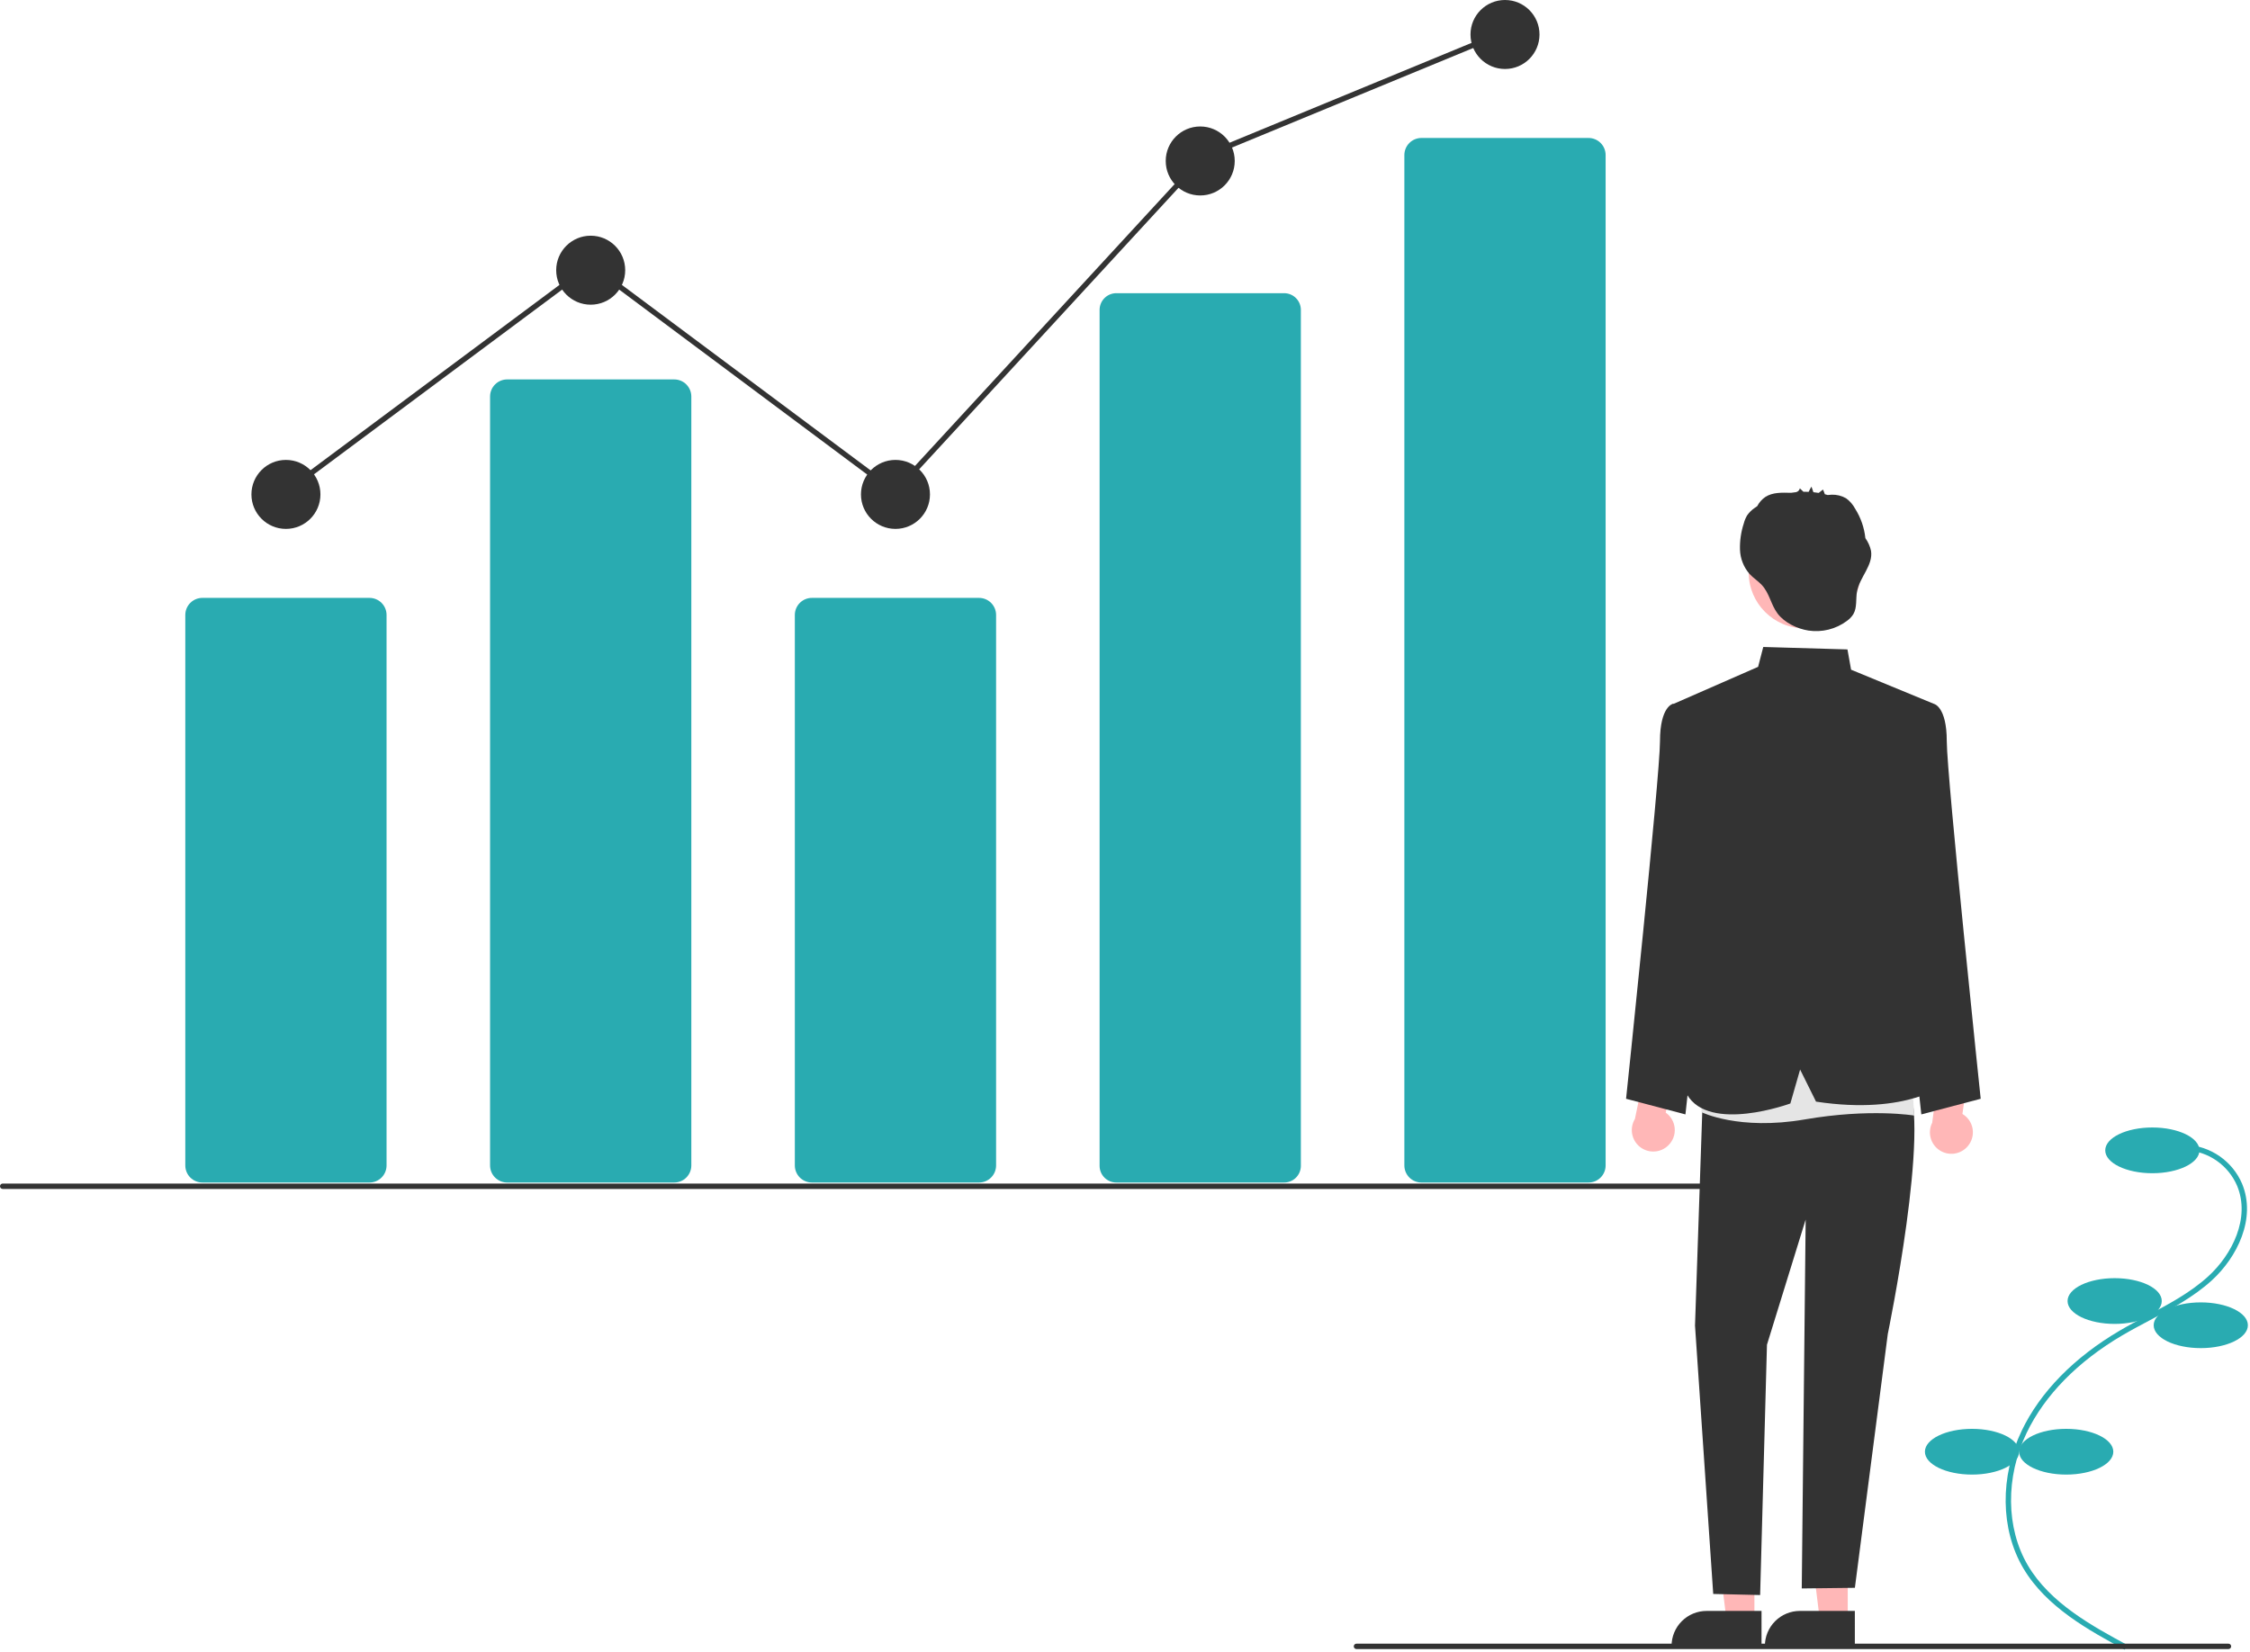 <svg width="836" height="614" viewBox="0 0 836 614" fill="none" xmlns="http://www.w3.org/2000/svg">
<g clip-path="url(#clip0_2046_290)">
<path d="M789.434 613.098L790.385 611.339C777.632 604.442 761.759 595.858 753.469 581.772C745.297 567.886 745.113 549.029 752.991 532.561C759.694 518.545 772.008 505.989 788.602 496.248C791.875 494.327 795.31 492.506 798.633 490.745C806.665 486.488 814.97 482.086 821.817 475.842C831.249 467.241 838.385 452.807 833.067 439.951C831.317 435.847 828.452 432.316 824.797 429.759C821.142 427.202 816.844 425.72 812.389 425.483L812.276 427.48C816.357 427.697 820.296 429.053 823.645 431.395C826.994 433.736 829.62 436.97 831.224 440.729C836.167 452.676 829.385 466.233 820.47 474.364C813.809 480.438 805.618 484.779 797.697 488.978C794.355 490.749 790.9 492.58 787.589 494.523C770.65 504.467 758.063 517.321 751.186 531.698C743.026 548.758 743.24 568.334 751.745 582.787C760.318 597.353 776.462 606.083 789.434 613.098Z" fill="#29ABB1"/>
<path d="M799.713 436.024C809.378 436.024 817.213 432.219 817.213 427.524C817.213 422.83 809.378 419.024 799.713 419.024C790.048 419.024 782.213 422.83 782.213 427.524C782.213 432.219 790.048 436.024 799.713 436.024Z" fill="#29ABB1"/>
<path d="M785.713 492.024C795.378 492.024 803.213 488.219 803.213 483.524C803.213 478.83 795.378 475.024 785.713 475.024C776.048 475.024 768.213 478.83 768.213 483.524C768.213 488.219 776.048 492.024 785.713 492.024Z" fill="#29ABB1"/>
<path d="M817.713 501.024C827.378 501.024 835.213 497.219 835.213 492.524C835.213 487.83 827.378 484.024 817.713 484.024C808.048 484.024 800.213 487.83 800.213 492.524C800.213 497.219 808.048 501.024 817.713 501.024Z" fill="#29ABB1"/>
<path d="M767.713 548.024C777.378 548.024 785.213 544.219 785.213 539.524C785.213 534.83 777.378 531.024 767.713 531.024C758.048 531.024 750.213 534.83 750.213 539.524C750.213 544.219 758.048 548.024 767.713 548.024Z" fill="#29ABB1"/>
<path d="M732.713 548.024C742.378 548.024 750.213 544.219 750.213 539.524C750.213 534.83 742.378 531.024 732.713 531.024C723.048 531.024 715.213 534.83 715.213 539.524C715.213 544.219 723.048 548.024 732.713 548.024Z" fill="#29ABB1"/>
<path d="M137.286 439.484H75.192C73.51 439.482 71.898 438.813 70.709 437.624C69.52 436.435 68.851 434.823 68.849 433.142V228.544C68.851 226.862 69.52 225.25 70.709 224.061C71.898 222.872 73.51 222.204 75.192 222.202H137.286C138.968 222.204 140.58 222.872 141.769 224.061C142.958 225.25 143.627 226.862 143.629 228.544V433.142C143.627 434.823 142.958 436.435 141.769 437.624C140.58 438.813 138.968 439.482 137.286 439.484Z" fill="#29ABB1"/>
<path d="M250.524 439.484H188.429C186.748 439.482 185.136 438.813 183.947 437.624C182.758 436.435 182.089 434.823 182.087 433.142V147.355C182.089 145.673 182.758 144.061 183.947 142.872C185.136 141.683 186.748 141.015 188.429 141.013H250.524C252.205 141.015 253.817 141.683 255.006 142.872C256.195 144.061 256.864 145.673 256.866 147.355V433.142C256.864 434.823 256.195 436.435 255.006 437.624C253.817 438.813 252.205 439.482 250.524 439.484Z" fill="#29ABB1"/>
<path d="M363.761 439.484H301.667C299.985 439.482 298.373 438.813 297.184 437.624C295.995 436.435 295.326 434.823 295.324 433.142V228.544C295.326 226.862 295.995 225.25 297.184 224.061C298.373 222.872 299.985 222.204 301.667 222.202H363.761C365.443 222.204 367.055 222.872 368.244 224.061C369.433 225.25 370.102 226.862 370.104 228.544V433.142C370.102 434.823 369.433 436.435 368.244 437.624C367.055 438.813 365.443 439.482 363.761 439.484Z" fill="#29ABB1"/>
<path d="M476.999 439.484H414.904C413.261 439.519 411.671 438.902 410.482 437.767C409.293 436.632 408.603 435.072 408.562 433.429V115.019C408.603 113.376 409.293 111.816 410.482 110.681C411.671 109.546 413.261 108.929 414.904 108.964H476.999C478.642 108.929 480.232 109.546 481.421 110.681C482.61 111.816 483.3 113.376 483.341 115.019V433.429C483.3 435.072 482.61 436.632 481.421 437.767C480.232 438.902 478.642 439.519 476.999 439.484Z" fill="#29ABB1"/>
<path d="M590.236 439.484H528.142C526.46 439.482 524.848 438.813 523.659 437.624C522.47 436.435 521.801 434.823 521.799 433.142V57.619C521.801 55.938 522.47 54.326 523.659 53.137C524.848 51.948 526.46 51.279 528.142 51.277H590.236C591.918 51.279 593.53 51.948 594.719 53.137C595.908 54.326 596.577 55.938 596.579 57.619V433.142C596.577 434.823 595.908 436.435 594.719 437.624C593.53 438.813 591.918 439.482 590.236 439.484Z" fill="#29ABB1"/>
<path d="M106.239 196.563C113.319 196.563 119.058 190.824 119.058 183.744C119.058 176.664 113.319 170.925 106.239 170.925C99.159 170.925 93.419 176.664 93.419 183.744C93.419 190.824 99.159 196.563 106.239 196.563Z" fill="#333333"/>
<path d="M219.476 113.238C226.556 113.238 232.296 107.498 232.296 100.418C232.296 93.338 226.556 87.599 219.476 87.599C212.396 87.599 206.657 93.338 206.657 100.418C206.657 107.498 212.396 113.238 219.476 113.238Z" fill="#333333"/>
<path d="M332.714 196.563C339.794 196.563 345.533 190.824 345.533 183.744C345.533 176.664 339.794 170.925 332.714 170.925C325.634 170.925 319.895 176.664 319.895 183.744C319.895 190.824 325.634 196.563 332.714 196.563Z" fill="#333333"/>
<path d="M445.951 72.643C453.031 72.643 458.771 66.903 458.771 59.824C458.771 52.744 453.031 47.004 445.951 47.004C438.871 47.004 433.132 52.744 433.132 59.824C433.132 66.903 438.871 72.643 445.951 72.643Z" fill="#333333"/>
<path d="M559.189 25.639C566.269 25.639 572.008 19.899 572.008 12.819C572.008 5.739 566.269 0 559.189 0C552.109 0 546.37 5.739 546.37 12.819C546.37 19.899 552.109 25.639 559.189 25.639Z" fill="#333333"/>
<path d="M663 441.865H1C0.735 441.865 0.48 441.759 0.293 441.572C0.105 441.384 0 441.13 0 440.865C0 440.599 0.105 440.345 0.293 440.157C0.48 439.97 0.735 439.865 1 439.865H663C663.265 439.865 663.52 439.97 663.707 440.157C663.895 440.345 664 440.599 664 440.865C664 441.13 663.895 441.384 663.707 441.572C663.52 441.759 663.265 441.865 663 441.865Z" fill="#333333"/>
<path d="M828 612.865H504C503.735 612.865 503.48 612.759 503.293 612.572C503.105 612.384 503 612.13 503 611.865C503 611.599 503.105 611.345 503.293 611.157C503.48 610.97 503.735 610.865 504 610.865H828C828.265 610.865 828.52 610.97 828.707 611.157C828.895 611.345 829 611.599 829 611.865C829 612.13 828.895 612.384 828.707 612.572C828.52 612.759 828.265 612.865 828 612.865Z" fill="#333333"/>
<path d="M619.935 425.611C620.758 424.794 621.391 423.806 621.79 422.718C622.189 421.629 622.345 420.467 622.247 419.311C622.148 418.156 621.797 417.037 621.219 416.032C620.641 415.027 619.85 414.161 618.901 413.495L622.833 395.806L612.665 390.794L607.464 415.854C606.451 417.522 606.085 419.504 606.435 421.424C606.786 423.344 607.829 425.069 609.366 426.272C610.903 427.474 612.828 428.071 614.776 427.949C616.724 427.828 618.56 426.996 619.935 425.611Z" fill="#FFB7B7"/>
<path d="M731.119 425.998C731.875 425.12 732.43 424.086 732.744 422.97C733.058 421.854 733.123 420.683 732.936 419.539C732.748 418.395 732.312 417.306 731.658 416.349C731.004 415.392 730.148 414.59 729.15 413.999L731.701 396.058L721.177 391.849L717.93 417.235C717.049 418.977 716.837 420.981 717.335 422.869C717.833 424.756 719.007 426.395 720.632 427.475C722.258 428.555 724.223 429.001 726.156 428.729C728.089 428.457 729.855 427.485 731.119 425.998Z" fill="#FFB7B7"/>
<path d="M651.862 602.078L641.494 602.077L636.562 562.087L651.864 562.088L651.862 602.078Z" fill="#FFB7B7"/>
<path d="M654.506 612.128L621.076 612.127V611.704C621.076 608.253 622.447 604.943 624.887 602.503C627.327 600.063 630.637 598.692 634.088 598.692L654.507 598.693L654.506 612.128Z" fill="#333333"/>
<path d="M686.535 602.078L676.167 602.077L671.235 562.087L686.537 562.088L686.535 602.078Z" fill="#FFB7B7"/>
<path d="M689.179 612.128L655.749 612.127V611.704C655.749 608.253 657.12 604.943 659.56 602.503C662 600.063 665.31 598.692 668.761 598.692L689.18 598.693L689.179 612.128Z" fill="#333333"/>
<path d="M707.41 265.63L718.59 261.596C718.59 261.596 723.335 262.603 723.335 275.472C723.335 288.34 735.937 408.354 735.937 408.354L713.883 414.161L701.417 300.298L707.41 265.63Z" fill="#333333"/>
<path d="M632.704 265.63L621.524 261.596C621.524 261.596 616.779 262.603 616.779 275.472C616.779 288.34 604.177 408.354 604.177 408.354L626.232 414.161L638.697 300.298L632.704 265.63Z" fill="#333333"/>
<path d="M632.847 402.507L629.791 492.659L636.557 592.383L653.989 592.785L656.526 499.761L670.903 453.248L669.452 590.34L689.191 590.105L701.417 495.786C701.417 495.786 717.562 417.729 708.609 402.507L667.377 388.796L632.847 402.507Z" fill="#333333"/>
<path d="M633.183 391.644L632.188 413.331C632.188 413.331 646.1 420.253 670.552 416.036C695.005 411.819 711.259 414.599 711.259 414.599L709.381 386.954L633.183 391.644Z" fill="#E5E5E5"/>
<path d="M621.08 261.916L653.233 247.827L655.151 240.447L686.431 241.353L687.782 248.892L718.59 261.596L705.017 308.793L706.409 341.995L723.335 402.507C723.335 402.507 709.058 414.632 674.758 409.415L668.84 397.49L665.219 410.101C665.219 410.101 635.142 421.166 626.806 406.762L632.847 302.717L621.08 261.916Z" fill="#333333"/>
<path d="M670.507 233.514C681.978 233.514 691.277 224.215 691.277 212.743C691.277 201.272 681.978 191.973 670.507 191.973C659.035 191.973 649.736 201.272 649.736 212.743C649.736 224.215 659.035 233.514 670.507 233.514Z" fill="#FFB7B7"/>
<path d="M695.186 204.695C694.815 203.005 694.101 201.409 693.088 200.005C692.684 196.125 691.389 192.39 689.305 189.092C688.488 187.547 687.329 186.208 685.916 185.18C684.297 184.248 682.45 183.788 680.584 183.851C680.245 183.845 679.636 183.948 679.088 183.973C678.738 183.864 678.384 183.767 678.029 183.676C677.822 183.216 677.411 181.873 677.297 181.964L675.749 183.193C675.095 183.079 674.438 182.991 673.778 182.921C673.537 182.235 673.297 181.55 673.057 180.865C672.667 181.478 672.325 182.12 672.035 182.786C671.378 182.754 670.72 182.742 670.062 182.752L668.747 181.489C668.67 181.841 668.492 182.163 668.234 182.415C667.976 182.668 667.651 182.84 667.297 182.91C666.692 182.972 666.089 183.053 665.488 183.149C665.439 183.149 665.39 183.149 665.342 183.148C662.103 183.067 658.619 182.922 655.911 184.7C654.643 185.57 653.612 186.741 652.908 188.108C652.577 188.333 652.244 188.557 651.922 188.796C650.836 189.537 649.895 190.47 649.144 191.55C648.599 192.481 648.185 193.483 647.915 194.528C646.882 197.673 646.403 200.973 646.5 204.282C646.611 207.613 647.868 210.804 650.059 213.316C651.448 214.808 653.213 215.91 654.604 217.401C657.468 220.47 658.004 224.75 660.454 227.998C663.045 231.432 667.773 233.693 671.926 234.34C674.423 234.717 676.969 234.596 679.419 233.985C681.869 233.374 684.174 232.285 686.201 230.78C687.174 230.103 688.001 229.236 688.632 228.232C690.073 225.739 689.462 222.605 689.997 219.776C691.001 214.472 696.062 210.021 695.186 204.695Z" fill="#333333"/>
<path d="M105.555 184.546L104.361 182.942L219.477 97.239L332.348 181.429L446.764 57.205L446.969 57.121L558.009 11.292L558.772 13.141L447.936 58.885L332.597 184.11L219.476 99.733L105.555 184.546Z" fill="#333333"/>
</g>
<defs>
<clipPath id="clip0_2046_290">
<rect width="835.213" height="613.098" fill="white"/>
</clipPath>
</defs>
</svg>
